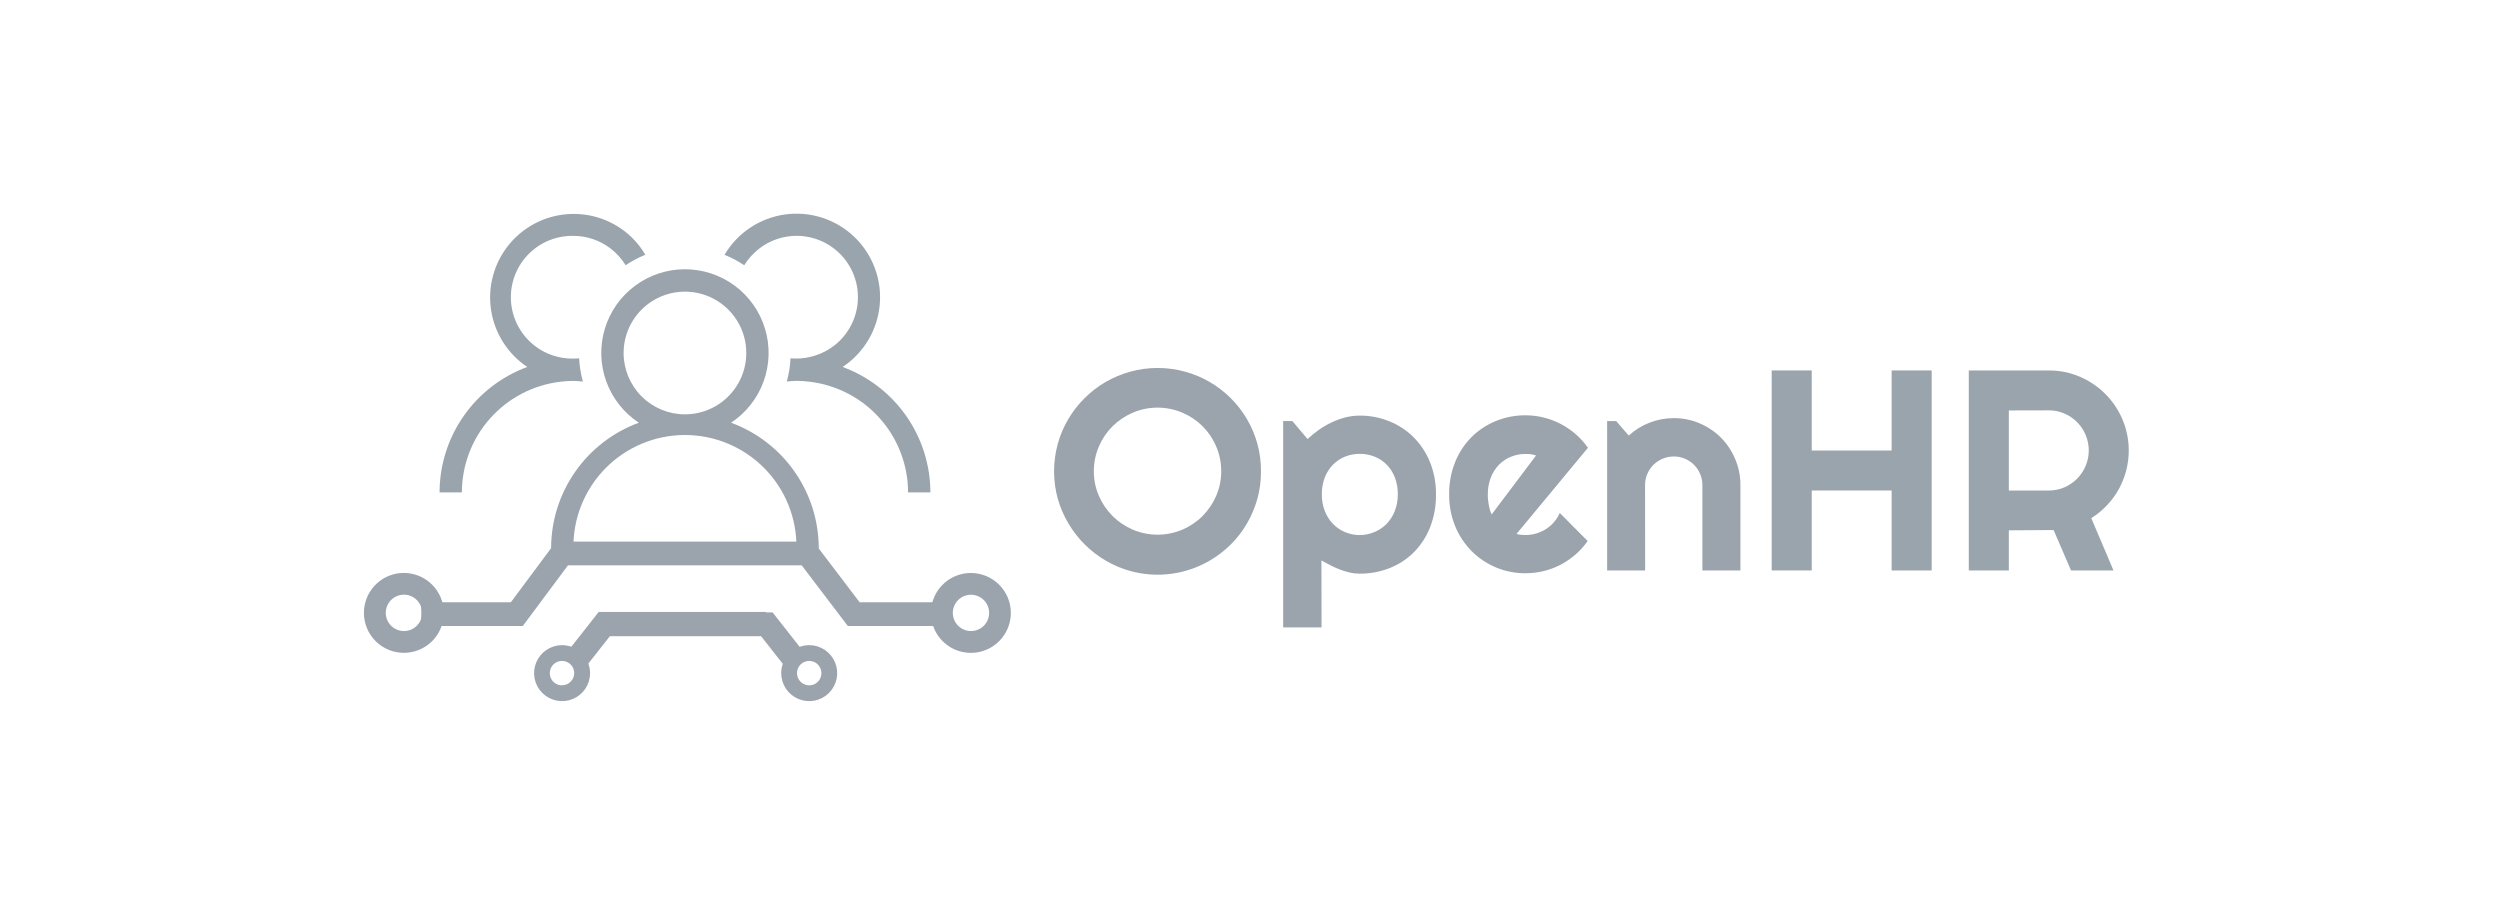 <svg width="316" height="116" viewBox="0 0 316 116" fill="none" xmlns="http://www.w3.org/2000/svg">
<g clip-path="url(#clip0_5307_1373)">
<path d="M159.386 59.567C159.396 60.741 159.243 61.91 158.933 63.042C158.628 64.134 158.187 65.182 157.62 66.163C157.055 67.132 156.368 68.025 155.575 68.818C154.781 69.605 153.89 70.288 152.926 70.852C151.422 71.732 149.757 72.302 148.03 72.53C146.302 72.757 144.547 72.637 142.867 72.176C140.683 71.566 138.694 70.403 137.091 68.8C136.297 68.005 135.606 67.113 135.036 66.145C134.46 65.173 134.012 64.13 133.703 63.042C133.078 60.772 133.078 58.375 133.703 56.104C134.004 55.011 134.449 53.961 135.024 52.984C135.595 52.019 136.286 51.13 137.079 50.337C137.872 49.544 138.764 48.856 139.734 48.292C140.714 47.724 141.763 47.283 142.855 46.98C145.125 46.355 147.522 46.355 149.793 46.98C151.976 47.575 153.967 48.729 155.569 50.328C157.172 51.926 158.331 53.913 158.933 56.095C159.242 57.226 159.394 58.395 159.386 59.567ZM154.361 59.567C154.368 58.491 154.152 57.424 153.727 56.435C152.916 54.505 151.381 52.971 149.45 52.161C148.459 51.74 147.393 51.524 146.316 51.524C145.239 51.524 144.174 51.74 143.182 52.161C142.23 52.568 141.363 53.151 140.626 53.879C139.891 54.612 139.305 55.48 138.899 56.435C138.474 57.423 138.257 58.488 138.262 59.564C138.256 60.636 138.473 61.696 138.899 62.679C139.726 64.599 141.259 66.127 143.182 66.947C144.174 67.367 145.239 67.584 146.316 67.584C147.393 67.584 148.459 67.367 149.45 66.947C150.407 66.542 151.276 65.955 152.009 65.22C152.734 64.484 153.317 63.621 153.727 62.673C154.152 61.693 154.368 60.635 154.361 59.567Z" fill="#9BA3AC"/>
<path d="M167.042 79.3H162.191V53.221H163.354L165.276 55.494C165.723 55.072 166.201 54.684 166.706 54.332C167.215 53.972 167.755 53.657 168.319 53.389C168.873 53.125 169.451 52.915 170.046 52.761C170.639 52.609 171.25 52.533 171.863 52.533C173.146 52.524 174.419 52.767 175.608 53.248C176.756 53.708 177.8 54.394 178.678 55.266C179.572 56.167 180.276 57.237 180.75 58.414C181.268 59.712 181.525 61.099 181.507 62.496C181.529 63.927 181.272 65.349 180.75 66.683C180.281 67.865 179.576 68.939 178.678 69.839C177.802 70.704 176.757 71.379 175.608 71.822C174.414 72.285 173.143 72.519 171.863 72.51C171.438 72.51 171.015 72.463 170.601 72.368C170.181 72.274 169.768 72.148 169.367 71.99C168.961 71.831 168.562 71.653 168.165 71.452C167.769 71.251 167.394 71.047 167.027 70.837L167.042 79.3ZM176.686 62.496C176.698 61.761 176.57 61.031 176.308 60.345C176.078 59.743 175.728 59.194 175.278 58.732C174.843 58.29 174.32 57.944 173.743 57.717C173.148 57.481 172.514 57.362 171.875 57.366C171.237 57.362 170.605 57.481 170.013 57.717C169.44 57.946 168.921 58.292 168.49 58.732C168.039 59.194 167.687 59.743 167.457 60.345C167.195 61.031 167.066 61.761 167.078 62.496C167.069 63.214 167.197 63.928 167.457 64.598C167.689 65.203 168.041 65.756 168.49 66.223C168.923 66.668 169.441 67.021 170.013 67.262C170.602 67.51 171.235 67.635 171.875 67.632C172.516 67.63 173.15 67.499 173.74 67.247C174.316 67.008 174.838 66.654 175.275 66.208C175.723 65.74 176.073 65.188 176.305 64.583C176.562 63.918 176.691 63.209 176.683 62.496H176.686Z" fill="#9BA3AC"/>
<path d="M191.689 67.485C191.872 67.544 192.062 67.582 192.254 67.599C192.443 67.617 192.629 67.626 192.819 67.626C193.278 67.628 193.735 67.563 194.176 67.434C194.608 67.306 195.021 67.119 195.402 66.878C195.785 66.636 196.13 66.339 196.426 65.995C196.725 65.649 196.971 65.26 197.156 64.842L200.682 68.386C200.239 69.016 199.722 69.59 199.141 70.095C198.564 70.596 197.931 71.028 197.255 71.383C196.577 71.735 195.86 72.004 195.119 72.185C194.366 72.367 193.594 72.459 192.819 72.459C191.553 72.466 190.299 72.221 189.129 71.739C187.959 71.257 186.897 70.547 186.004 69.65C185.114 68.746 184.41 67.677 183.931 66.502C183.416 65.229 183.158 63.866 183.174 62.493C183.157 61.093 183.414 59.703 183.931 58.402C184.403 57.221 185.108 56.148 186.004 55.245C186.883 54.373 187.926 53.684 189.073 53.218C190.262 52.733 191.535 52.486 192.819 52.494C193.597 52.494 194.373 52.589 195.128 52.776C196.623 53.146 198.008 53.867 199.168 54.879C199.751 55.388 200.272 55.964 200.718 56.597L191.689 67.485ZM194.158 57.573C193.945 57.494 193.723 57.44 193.497 57.414C193.272 57.39 193.045 57.379 192.819 57.381C192.181 57.376 191.549 57.499 190.959 57.741C190.388 57.975 189.871 58.326 189.443 58.771C189 59.237 188.655 59.787 188.427 60.387C188.172 61.066 188.047 61.786 188.058 62.511C188.058 62.688 188.058 62.886 188.085 63.112C188.103 63.34 188.132 63.568 188.172 63.793C188.214 64.022 188.262 64.241 188.322 64.454C188.376 64.651 188.453 64.84 188.55 65.019L194.158 57.573Z" fill="#9BA3AC"/>
<path d="M207.947 72.104H203.142V53.221H204.286L205.872 55.056C207.431 53.633 209.468 52.847 211.579 52.852C212.7 52.844 213.81 53.069 214.84 53.512C215.842 53.935 216.753 54.547 217.523 55.314C218.291 56.092 218.902 57.01 219.325 58.018C219.771 59.061 219.997 60.186 219.988 61.321V72.11H215.183V61.315C215.186 60.834 215.09 60.356 214.9 59.913C214.537 59.042 213.847 58.349 212.978 57.981C212.538 57.792 212.064 57.696 211.585 57.699C211.095 57.695 210.609 57.791 210.158 57.981C209.723 58.16 209.328 58.422 208.995 58.754C208.662 59.085 208.398 59.479 208.218 59.913C208.028 60.356 207.932 60.834 207.935 61.315L207.947 72.104Z" fill="#9BA3AC"/>
<path d="M229.002 72.104H223.941V46.823H229.002V56.945H239.103V46.823H244.164V72.107H239.103V62H229.002V72.104Z" fill="#9AA4AC"/>
<path d="M253.916 72.104H248.855V46.823H258.977C259.883 46.82 260.784 46.942 261.657 47.184C262.499 47.419 263.306 47.764 264.059 48.208C266.338 49.546 268.008 51.717 268.715 54.263C269.183 55.97 269.195 57.77 268.751 59.483C268.535 60.3 268.221 61.087 267.817 61.829C267.404 62.571 266.9 63.259 266.315 63.874C265.727 64.496 265.063 65.041 264.339 65.496L267.144 72.104H261.78L259.575 66.998L253.916 67.034V72.104ZM253.916 51.881V62H258.977C259.65 62.004 260.315 61.869 260.933 61.604C262.146 61.086 263.11 60.117 263.621 58.901C263.884 58.279 264.02 57.61 264.02 56.935C264.02 56.259 263.884 55.591 263.621 54.969C263.11 53.753 262.146 52.783 260.933 52.266C260.315 52 259.65 51.865 258.977 51.869L253.916 51.881Z" fill="#9AA4AC"/>
<path d="M51.049 72.57C50.08 72.57 49.132 72.857 48.327 73.396C47.521 73.934 46.893 74.7 46.522 75.596C46.152 76.491 46.055 77.477 46.245 78.427C46.435 79.378 46.902 80.251 47.588 80.936C48.274 81.62 49.148 82.086 50.099 82.274C51.05 82.462 52.035 82.364 52.93 81.992C53.825 81.62 54.59 80.99 55.127 80.183C55.664 79.377 55.95 78.429 55.948 77.459C55.945 76.162 55.427 74.919 54.509 74.002C53.591 73.085 52.347 72.57 51.049 72.57ZM51.049 79.916C50.565 79.914 50.092 79.769 49.691 79.499C49.289 79.229 48.976 78.846 48.792 78.398C48.608 77.951 48.56 77.459 48.655 76.984C48.75 76.509 48.984 76.073 49.326 75.731C49.669 75.389 50.105 75.156 50.58 75.062C51.054 74.967 51.547 75.015 51.994 75.2C52.441 75.385 52.824 75.698 53.094 76.1C53.363 76.502 53.508 76.975 53.509 77.459C53.51 77.782 53.447 78.103 53.323 78.401C53.2 78.7 53.019 78.971 52.79 79.199C52.562 79.428 52.29 79.609 51.991 79.732C51.692 79.855 51.372 79.917 51.049 79.916Z" fill="#9BA3AC" stroke="#9BA3AC" stroke-width="0.3" stroke-miterlimit="10"/>
<path d="M120.44 73.137C119.581 73.589 118.876 74.285 118.414 75.137C117.952 75.989 117.753 76.96 117.842 77.925C117.932 78.891 118.306 79.808 118.917 80.561C119.528 81.313 120.349 81.868 121.275 82.154C122.202 82.44 123.192 82.444 124.122 82.167C125.051 81.889 125.877 81.343 126.495 80.596C127.113 79.848 127.495 78.935 127.594 77.97C127.692 77.005 127.502 76.033 127.047 75.177C126.439 74.033 125.402 73.176 124.164 72.794C122.926 72.412 121.587 72.535 120.44 73.137ZM123.876 79.634C123.447 79.861 122.962 79.955 122.48 79.905C121.998 79.856 121.542 79.664 121.169 79.355C120.796 79.046 120.523 78.633 120.385 78.169C120.246 77.705 120.249 77.21 120.392 76.747C120.535 76.285 120.812 75.875 121.188 75.57C121.564 75.264 122.023 75.078 122.505 75.033C122.987 74.988 123.472 75.088 123.898 75.319C124.323 75.549 124.671 75.901 124.897 76.33C125.198 76.904 125.26 77.574 125.068 78.193C124.877 78.812 124.448 79.33 123.876 79.634Z" fill="#9BA3AC" stroke="#9BA3AC" stroke-width="0.3" stroke-miterlimit="10"/>
<path d="M92.407 53.431C94.304 52.178 95.746 50.346 96.52 48.209C97.294 46.071 97.358 43.741 96.704 41.564C96.049 39.387 94.711 37.479 92.886 36.122C91.062 34.766 88.849 34.033 86.576 34.033C84.303 34.033 82.09 34.766 80.266 36.122C78.441 37.479 77.103 39.387 76.448 41.564C75.794 43.741 75.858 46.071 76.632 48.209C77.406 50.346 78.848 52.178 80.745 53.431C77.498 54.625 74.694 56.785 72.712 59.62C70.73 62.455 69.664 65.83 69.659 69.29H72.479C72.452 67.421 72.796 65.566 73.492 63.832C74.189 62.097 75.223 60.519 76.534 59.188C77.846 57.857 79.409 56.8 81.133 56.078C82.857 55.357 84.707 54.985 86.576 54.985C88.445 54.985 90.295 55.357 92.019 56.078C93.743 56.8 95.306 57.857 96.618 59.188C97.93 60.519 98.964 62.097 99.66 63.832C100.356 65.566 100.7 67.421 100.673 69.29H103.49C103.485 65.831 102.42 62.456 100.438 59.621C98.457 56.785 95.654 54.625 92.407 53.431ZM78.823 44.622C78.822 43.088 79.276 41.588 80.128 40.312C80.98 39.036 82.191 38.042 83.608 37.455C85.026 36.867 86.585 36.713 88.09 37.012C89.594 37.312 90.977 38.05 92.061 39.135C93.146 40.22 93.885 41.602 94.184 43.106C94.483 44.611 94.329 46.171 93.742 47.588C93.154 49.005 92.16 50.216 90.884 51.068C89.608 51.92 88.109 52.374 86.575 52.374C84.519 52.371 82.549 51.554 81.096 50.101C79.642 48.647 78.825 46.677 78.823 44.622Z" fill="#9BA3AC"/>
<path d="M106.503 46.385C107.829 45.508 108.94 44.344 109.754 42.979C110.567 41.614 111.062 40.082 111.201 38.499C111.341 36.916 111.121 35.322 110.559 33.835C109.997 32.348 109.106 31.008 107.954 29.913C106.802 28.819 105.417 27.998 103.904 27.513C102.39 27.028 100.787 26.89 99.213 27.111C97.639 27.332 96.135 27.904 94.813 28.787C93.491 29.67 92.386 30.839 91.579 32.208C92.453 32.559 93.288 33.002 94.069 33.53C94.567 32.72 95.208 32.008 95.961 31.427C96.866 30.728 97.914 30.238 99.031 29.992C100.148 29.746 101.305 29.75 102.42 30.005C103.535 30.259 104.58 30.758 105.48 31.464C106.379 32.17 107.111 33.066 107.623 34.089C108.135 35.112 108.415 36.235 108.441 37.378C108.467 38.522 108.24 39.657 107.776 40.702C107.312 41.747 106.622 42.676 105.756 43.423C104.89 44.17 103.869 44.716 102.767 45.021C102.083 45.219 101.376 45.32 100.664 45.322C100.415 45.322 100.169 45.307 99.925 45.282C99.877 46.278 99.718 47.266 99.451 48.226C99.853 48.193 100.253 48.139 100.652 48.139C101.217 48.142 101.78 48.18 102.34 48.25C105.766 48.66 108.922 50.309 111.214 52.887C113.507 55.466 114.775 58.794 114.781 62.243H117.601C117.595 58.782 116.527 55.407 114.543 52.571C112.559 49.736 109.753 47.576 106.503 46.385Z" fill="#9AA4AC"/>
<path d="M72.479 48.145C72.891 48.145 73.287 48.199 73.681 48.232C73.411 47.272 73.251 46.285 73.203 45.288C72.972 45.322 72.732 45.322 72.479 45.322C71.448 45.342 70.424 45.156 69.465 44.776C68.507 44.395 67.634 43.827 66.897 43.105C66.161 42.383 65.576 41.522 65.177 40.571C64.777 39.62 64.572 38.599 64.572 37.568C64.572 36.537 64.777 35.516 65.177 34.565C65.576 33.614 66.161 32.752 66.897 32.031C67.634 31.308 68.507 30.741 69.465 30.36C70.424 29.98 71.448 29.794 72.479 29.814C74.184 29.815 75.84 30.38 77.189 31.421C77.942 32.002 78.583 32.714 79.081 33.524C79.863 32.996 80.699 32.553 81.574 32.202C81.08 31.364 80.474 30.598 79.772 29.925C78.71 28.921 77.45 28.148 76.074 27.655C74.697 27.163 73.233 26.961 71.775 27.064C70.316 27.166 68.895 27.57 67.601 28.25C66.306 28.931 65.168 29.872 64.256 31.015C63.344 32.158 62.68 33.478 62.305 34.891C61.93 36.304 61.852 37.78 62.077 39.225C62.302 40.67 62.824 42.052 63.61 43.284C64.397 44.517 65.431 45.572 66.647 46.385C63.4 47.579 60.596 49.739 58.614 52.574C56.632 55.409 55.566 58.784 55.56 62.243H58.381C58.387 58.8 59.652 55.477 61.937 52.901C64.222 50.325 67.37 48.673 70.788 48.256C71.349 48.185 71.914 48.148 72.479 48.145Z" fill="#9AA4AC"/>
<path d="M53.251 77.627H65.325L71.034 69.96H102.082L107.912 77.627H120.28" stroke="#9BA3AC" stroke-width="3.004" stroke-miterlimit="10"/>
<path d="M71.046 81.697C70.376 81.697 69.721 81.896 69.164 82.268C68.607 82.641 68.172 83.17 67.916 83.789C67.66 84.408 67.593 85.089 67.723 85.746C67.854 86.403 68.177 87.007 68.65 87.481C69.124 87.955 69.728 88.277 70.385 88.408C71.042 88.539 71.724 88.472 72.343 88.215C72.962 87.959 73.491 87.525 73.863 86.968C74.236 86.41 74.434 85.755 74.434 85.085C74.433 84.187 74.076 83.326 73.441 82.691C72.806 82.055 71.945 81.698 71.046 81.697ZM71.046 86.779C70.711 86.781 70.382 86.683 70.103 86.498C69.823 86.313 69.604 86.049 69.475 85.74C69.345 85.43 69.31 85.09 69.375 84.76C69.439 84.431 69.6 84.128 69.836 83.891C70.073 83.653 70.374 83.491 70.703 83.424C71.032 83.358 71.373 83.391 71.683 83.519C71.993 83.647 72.258 83.864 72.445 84.143C72.632 84.422 72.731 84.75 72.731 85.085C72.728 85.531 72.549 85.958 72.234 86.273C71.919 86.589 71.492 86.767 71.046 86.77V86.779Z" fill="#9BA3AC" stroke="#9BA3AC" stroke-width="0.3" stroke-miterlimit="10"/>
<path d="M73.026 83.148L76.405 78.853H96.823" stroke="#9BA3AC" stroke-width="3.004" stroke-miterlimit="10"/>
<path d="M98.895 85.085C98.895 85.755 99.094 86.41 99.466 86.968C99.838 87.525 100.367 87.959 100.986 88.215C101.606 88.472 102.287 88.539 102.944 88.408C103.601 88.277 104.205 87.955 104.679 87.481C105.152 87.007 105.475 86.403 105.606 85.746C105.737 85.089 105.67 84.408 105.413 83.789C105.157 83.17 104.722 82.641 104.165 82.268C103.608 81.896 102.953 81.697 102.283 81.697C101.385 81.698 100.523 82.055 99.888 82.691C99.253 83.326 98.896 84.187 98.895 85.085ZM100.589 85.085C100.589 84.75 100.688 84.423 100.875 84.144C101.061 83.865 101.325 83.648 101.635 83.52C101.944 83.392 102.285 83.358 102.613 83.424C102.942 83.489 103.244 83.65 103.481 83.887C103.718 84.124 103.879 84.426 103.944 84.755C104.01 85.083 103.976 85.424 103.848 85.734C103.72 86.043 103.503 86.308 103.224 86.494C102.946 86.68 102.618 86.779 102.283 86.779C101.834 86.778 101.404 86.6 101.086 86.282C100.769 85.965 100.59 85.534 100.589 85.085Z" fill="#9BA3AC" stroke="#9BA3AC" stroke-width="0.3" stroke-miterlimit="10"/>
<path d="M100.304 83.208L96.928 78.913H76.507" stroke="#9BA3AC" stroke-width="3.004" stroke-miterlimit="10"/>
</g>
<defs>
<clipPath id="clip0_5307_1373">
<rect width="223.078" height="61.623" fill="white" transform="translate(46 27)"/>
</clipPath>
</defs>
</svg>
